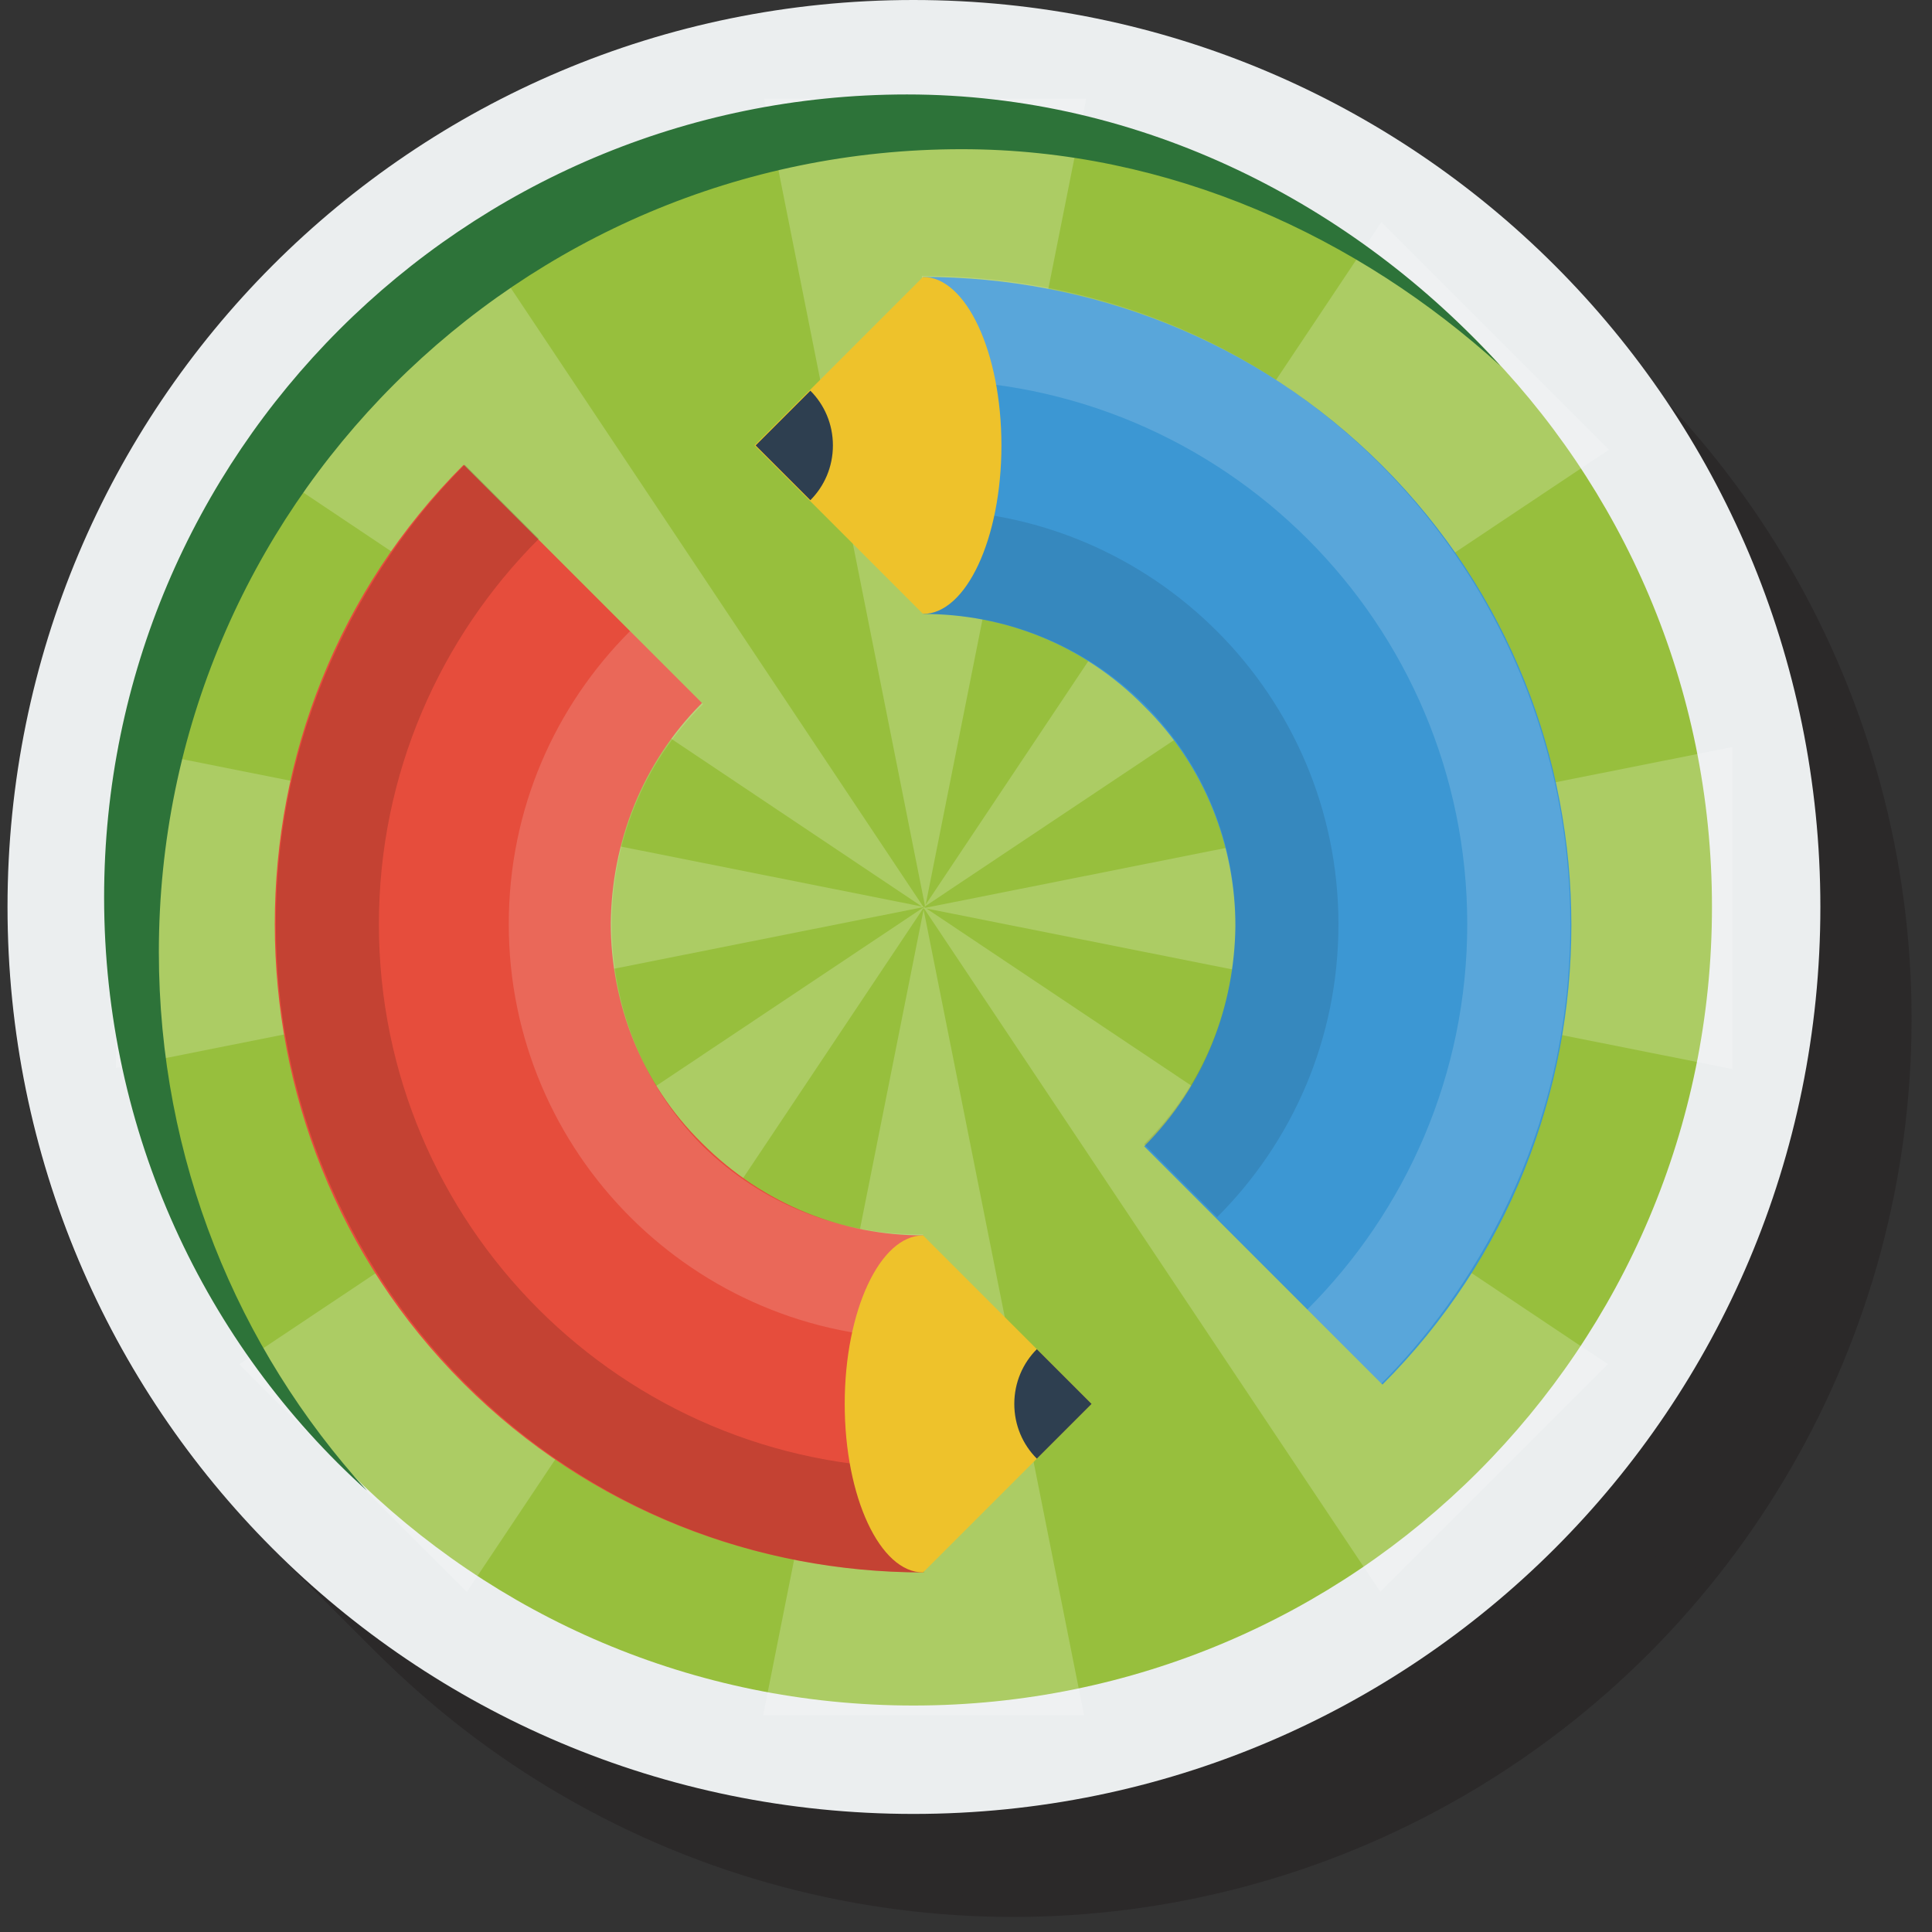 <?xml version="1.0" encoding="utf-8"?>
<!-- Generator: Adobe Illustrator 18.0.0, SVG Export Plug-In . SVG Version: 6.00 Build 0)  -->
<!DOCTYPE svg PUBLIC "-//W3C//DTD SVG 1.0//EN" "http://www.w3.org/TR/2001/REC-SVG-20010904/DTD/svg10.dtd">
<svg version="1.0" id="Слой_1" xmlns="http://www.w3.org/2000/svg" xmlns:xlink="http://www.w3.org/1999/xlink" x="0px" y="0px"
	 viewBox="0 0 180 180" enable-background="new 0 0 180 180" xml:space="preserve">
<rect x="0" y="0" width="180" height="180" fill="#333333" stroke="none"/>
<g>
	<g>
		<g>
			<circle fill="#8E8D8D" cx="-487" cy="96.2" r="84.5"/>
			<circle fill="#8E8D8D" cx="-487.5" cy="95.7" r="84.5"/>
			<circle fill="#8E8D8D" cx="-488" cy="95.2" r="84.5"/>
			<circle fill="#8E8D8D" cx="-488.5" cy="94.7" r="84.5"/>
			<circle fill="#8E8D8D" cx="-489" cy="94.2" r="84.5"/>
			<circle fill="#8E8D8D" cx="-489.5" cy="93.7" r="84.5"/>
			<circle fill="#8E8D8D" cx="-490" cy="93.2" r="84.5"/>
			<circle fill="#8E8D8D" cx="-490.5" cy="92.7" r="84.5"/>
			<circle fill="#8E8D8D" cx="-491" cy="92.2" r="84.5"/>
			<circle fill="#8E8D8D" cx="-491.5" cy="91.7" r="84.5"/>
			<circle fill="#8E8D8D" cx="-492" cy="91.2" r="84.5"/>
			<circle fill="#8E8D8D" cx="-492.5" cy="90.7" r="84.5"/>
			<circle fill="#8E8D8D" cx="-493" cy="90.2" r="84.5"/>
			<circle fill="#8E8D8D" cx="-493.5" cy="89.7" r="84.5"/>
			<circle fill="#8E8D8D" cx="-494" cy="89.2" r="84.5"/>
			<circle fill="#8E8D8D" cx="-494.5" cy="88.7" r="84.5"/>
			<circle fill="#8E8D8D" cx="-495" cy="88.2" r="84.5"/>
			<circle fill="#8E8D8D" cx="-495.5" cy="87.7" r="84.5"/>
			<circle fill="#8E8D8D" cx="-496" cy="87.2" r="84.5"/>
			<circle fill="#8E8D8D" cx="-496.5" cy="86.7" r="84.5"/>
			<circle fill="#8E8D8D" cx="-497" cy="86.2" r="84.5"/>
		</g>
		<circle fill="#010101" cx="-497" cy="86.2" r="84.5"/>
	</g>
	<path fill="#EBEEEF" d="M-496.2,0.4c47.2,0,85.4,38.2,85.4,85.4c0,47.2-38.2,85.4-85.4,85.4s-85.3-38.2-85.3-85.4
		C-581.6,38.7-543.4,0.4-496.2,0.4z"/>
	<path fill="#C2B59B" d="M-496.2,10.7c41.5,0,75.1,33.6,75.1,75.1s-33.6,75.1-75.1,75.1s-75.1-33.6-75.1-75.1
		C-571.3,44.3-537.7,10.7-496.2,10.7z"/>
	<path opacity="0.2" fill="#F1F2F2" d="M-561,42.8l64.2,42.9l-42.9-64.2L-561,42.8z M-432.6,42.8l-21.3-21.3l-42.9,64.2l-75.7-15.1
		l0,30.2l75.8-15.1l-64.2,42.9l21.3,21.3l42.9-64.2l-15.1,75.8l30.1,0l-15.1-75.8l42.9,64.2l21.3-21.3l-64.2-42.9L-432.6,42.8z
		 M-421,70.6l-75.8,15.1l75.7,15.1L-421,70.6z M-511.8,9.9l15.1,75.8l15.1-75.8L-511.8,9.9z"/>
	<path opacity="0.5" fill="#231F20" d="M-572.4,84.9c0,22.2,9.5,42.1,24.7,55.9c-12.2-13.4-19.6-31.2-19.6-50.7
		c0-41.7,33.8-75.5,75.5-75.5c19.5,0,37.4,8.2,50.8,20.4c-13.8-15.2-33.7-25.6-55.9-25.6C-538.6,9.3-572.4,43.2-572.4,84.9z"/>
	<g>
		<path fill="#469FCC" d="M-507.7,29.2c-25.6,0-46.3,20.7-46.3,46.3s20.7,46.3,46.3,46.3c25.6,0,46.3-20.7,46.3-46.3
			S-482.1,29.2-507.7,29.2z M-507.7,107.6c-17.7,0-32.1-14.4-32.1-32.1s14.4-32.1,32.1-32.1c17.7,0,32.1,14.4,32.1,32.1
			S-490,107.6-507.7,107.6z"/>
		<circle fill="#EAEAEA" cx="-507.7" cy="75.5" r="32.1"/>
		<path opacity="0.1" fill="#010101" d="M-507.7,47c12.1,0,22.7,6,29.1,15.2c-5.1-11-16.2-18.7-29.1-18.7
			c-12.9,0-24.1,7.7-29.1,18.7C-530.4,53-519.7,47-507.7,47z"/>
		<path fill="#444955" d="M-441,127.1l-27.3-27.3c-3.8,6.1-9,11.3-15.1,15.1l27.3,27.3c1.4,1.4,3.6,1.4,5,0l10.1-10.1
			C-439.6,130.7-439.6,128.5-441,127.1z"/>
		<path opacity="0.6" fill="#FFFFFF" d="M-507.7,93.4c-9.8,0-17.8-8-17.8-17.8c0-2-1.6-3.6-3.6-3.6s-3.6,1.6-3.6,3.6
			c0,13.8,11.2,25,25,25c2,0,3.6-1.6,3.6-3.6C-504.1,94.9-505.7,93.4-507.7,93.4z"/>
		<path opacity="0.3" fill="#010101" d="M-468.3,99.8c-3.8,6.1-9,11.3-15.1,15.1l2.6,2.6c6.1-3.9,11.2-9.1,15.1-15.1L-468.3,99.8z"
			/>
	</g>
</g>
<g>
	<g>
		<circle fill="#8E8D8D" cx="401" cy="16.2" r="89.8"/>
		<circle fill="#8E8D8D" cx="400.5" cy="15.7" r="89.8"/>
		<circle fill="#8E8D8D" cx="400" cy="15.2" r="89.8"/>
		<circle fill="#8E8D8D" cx="399.5" cy="14.7" r="89.8"/>
		<circle fill="#8E8D8D" cx="399" cy="14.2" r="89.8"/>
		<circle fill="#8E8D8D" cx="398.5" cy="13.7" r="89.8"/>
		<circle fill="#8E8D8D" cx="398" cy="13.2" r="89.8"/>
		<circle fill="#8E8D8D" cx="397.5" cy="12.7" r="89.8"/>
		<circle fill="#8E8D8D" cx="397" cy="12.2" r="89.8"/>
		<circle fill="#8E8D8D" cx="396.5" cy="11.7" r="89.8"/>
		<circle fill="#8E8D8D" cx="396" cy="11.2" r="89.8"/>
		<circle fill="#8E8D8D" cx="395.5" cy="10.7" r="89.8"/>
		<circle fill="#8E8D8D" cx="395" cy="10.2" r="89.8"/>
		<circle fill="#8E8D8D" cx="394.5" cy="9.7" r="89.8"/>
		<circle fill="#8E8D8D" cx="394" cy="9.2" r="89.8"/>
		<circle fill="#8E8D8D" cx="393.5" cy="8.7" r="89.8"/>
		<circle fill="#8E8D8D" cx="393" cy="8.2" r="89.8"/>
		<circle fill="#8E8D8D" cx="392.5" cy="7.7" r="89.8"/>
		<circle fill="#8E8D8D" cx="392" cy="7.2" r="89.8"/>
		<circle fill="#8E8D8D" cx="391.5" cy="6.7" r="89.8"/>
		<circle fill="#8E8D8D" cx="391" cy="6.2" r="89.8"/>
	</g>
	<circle fill="#010101" cx="391" cy="6.2" r="89.8"/>
</g>
<path fill="#EBEEEF" d="M391.8-84.9c50.1,0,90.7,40.6,90.7,90.7c0,50.1-40.6,90.6-90.7,90.6s-90.6-40.6-90.6-90.6
	C301.2-44.3,341.7-84.9,391.8-84.9z"/>
<path fill="#3772B9" d="M391.8-74c44.1,0,79.8,35.7,79.8,79.8s-35.7,79.8-79.8,79.8s-79.7-35.7-79.7-79.8
	C312.1-38.3,347.7-74,391.8-74z"/>
<circle fill="#EFC41C" cx="446.3" cy="40.6" r="80.1"/>
<circle fill="none" cx="85.2" cy="85.1" r="75.3"/>
<path fill="#CDA33C" d="M310.9,4.8c0,23.5,10.1,44.7,26.3,59.3c-12.9-14.2-20.8-33.1-20.8-53.9c0-44.3,35.9-80.2,80.2-80.2
	c20.8,0,39.7,7.9,53.9,20.8c-14.7-16.1-35.8-26.3-59.4-26.3C346.8-75.4,310.9-39.5,310.9,4.8z"/>
<g>
	<g>
		<g opacity="0.5">
			<circle fill="#231F20" cx="94.4" cy="94.9" r="83.7"/>
			<circle fill="#231F20" cx="93.9" cy="94.4" r="83.7"/>
			<circle fill="#231F20" cx="93.4" cy="93.9" r="83.7"/>
			<circle fill="#231F20" cx="92.9" cy="93.4" r="83.7"/>
			<circle fill="#231F20" cx="92.4" cy="92.9" r="83.7"/>
			<circle fill="#231F20" cx="91.9" cy="92.4" r="83.7"/>
			<circle fill="#231F20" cx="91.4" cy="91.9" r="83.7"/>
			<circle fill="#231F20" cx="90.9" cy="91.4" r="83.7"/>
			<circle fill="#231F20" cx="90.4" cy="90.9" r="83.7"/>
			<circle fill="#231F20" cx="89.9" cy="90.4" r="83.7"/>
			<circle fill="#231F20" cx="89.4" cy="89.9" r="83.7"/>
			<circle fill="#231F20" cx="88.9" cy="89.4" r="83.7"/>
			<circle fill="#231F20" cx="88.4" cy="88.9" r="83.7"/>
			<circle fill="#231F20" cx="87.9" cy="88.4" r="83.7"/>
			<circle fill="#231F20" cx="87.4" cy="87.9" r="83.7"/>
			<circle fill="#231F20" cx="86.9" cy="87.4" r="83.7"/>
			<circle fill="#231F20" cx="86.4" cy="86.9" r="83.7"/>
			<circle fill="#231F20" cx="85.9" cy="86.4" r="83.7"/>
			<circle fill="#231F20" cx="85.4" cy="85.9" r="83.7"/>
			<circle fill="#231F20" cx="84.9" cy="85.4" r="83.7"/>
			<circle fill="#231F20" cx="84.4" cy="84.9" r="83.7"/>
		</g>
	</g>
	<path fill="#EBEEEF" d="M85.1,0c46.7,0,84.5,37.8,84.5,84.5c0,46.7-37.8,84.5-84.5,84.5S0.7,131.2,0.7,84.5C0.7,37.8,38.4,0,85.1,0
		z"/>
	<path fill="#97BF3D" d="M85.1,10.1c41.1,0,74.4,33.3,74.4,74.4s-33.3,74.4-74.4,74.4s-74.3-33.3-74.3-74.4
		C10.8,43.4,44.1,10.1,85.1,10.1z"/>
	<path opacity="0.2" fill="#FFFFFF" d="M22.3,41.9l63.8,42.7L43.5,20.7L22.3,41.9z M149.9,41.9l-21.2-21.2L86.1,84.5l-75.3-15l0,30
		l75.3-15l-63.8,42.6l21.2,21.2l42.6-63.8l-15,75.3l29.9,0l-15-75.3l42.6,63.8l21.2-21.2L86.1,84.5L149.9,41.9z M161.4,69.6
		l-75.3,15l75.3,15L161.4,69.6z M71.2,9.2l15,75.3l15-75.3L71.2,9.2z"/>
	<path fill="#2D7339" d="M9.7,83.6c0,21.9,9.4,41.7,24.5,55.3c-12.1-13.3-19.4-30.9-19.4-50.2c0-41.3,33.5-74.8,74.8-74.8
		c19.4,0,37,8.2,50.2,20.2C126.2,19.1,106.5,8.8,84.5,8.8C43.2,8.8,9.7,42.3,9.7,83.6z"/>
	<g>
		<path fill="#3C97D3" d="M86,57.2V25.8h-0.1l0.1,0c15.5,0,31,5.8,42.8,17.6c11.8,11.8,17.6,27.3,17.6,42.8c0,15.5-5.8,31-17.6,42.8
			l-22.2-22.2c5.7-5.7,8.4-13.1,8.5-20.5c0-7.4-2.8-14.9-8.5-20.5C100.9,60,93.5,57.2,86,57.2z"/>
		<path fill="#010101" fill-opacity="0.1" d="M106.6,65.6c5.7,5.7,8.5,13.1,8.5,20.5c0,7.4-2.8,14.9-8.5,20.5l6.8,6.8
			c7-7,11.3-16.6,11.3-27.3c0-21.3-17.3-38.6-38.6-38.6v9.7C93.5,57.2,100.9,60,106.6,65.6z"/>
		<path fill="#FFFFFF" fill-opacity="0.15" d="M86,35.4c28,0,50.7,22.7,50.7,50.7c0,14-5.7,26.7-14.9,35.9l6.9,6.9
			c8.1-8.1,17.6-22.8,17.6-42.8c0-32.7-26.1-60.4-60.4-60.4V35.4z"/>
		<path fill="#EEC22B" d="M70.3,41.5L86,57.2v0l0,0l0,0l0,0c4,0,7.3-7,7.3-15.7c0-8.7-3.3-15.7-7.3-15.7v0L70.3,41.5z"/>
		<path fill="#2E3F50" d="M75.5,46.6c1.3-1.3,2.1-3.1,2.1-5.1c0-2-0.8-3.8-2.1-5.1l-5.1,5.1L75.5,46.6z"/>
	</g>
	<g>
		<path fill="#E64D3C" d="M86,115.1v31.4h0.1l-0.1,0c-15.5,0-31-5.8-42.8-17.6c-11.8-11.8-17.6-27.3-17.6-42.8
			c0-15.5,5.8-31,17.6-42.8l22.2,22.2c-5.7,5.7-8.4,13.1-8.5,20.5c0,7.4,2.8,14.9,8.5,20.5C71.2,112.3,78.6,115.1,86,115.1z"/>
		<path fill="#010101" fill-opacity="0.15" d="M86,136.8c-28,0-50.7-22.7-50.7-50.7c0-14,5.7-26.7,14.9-35.9l-6.9-6.9
			c-8.1,8.1-17.6,22.8-17.6,42.8c0,32.7,26.1,60.4,60.4,60.4V136.8z"/>
		<path fill="#FFFFFF" fill-opacity="0.15" d="M65.4,106.7C59.8,101,57,93.6,57,86.1c0-7.4,2.8-14.9,8.5-20.5l-6.8-6.8
			c-7,7-11.3,16.6-11.3,27.3c0,21.3,17.3,38.6,38.6,38.6v-9.7C78.5,115.1,71.1,112.3,65.4,106.7z"/>
		<path fill="#EEC22B" d="M101.7,130.8l-15.7-15.7v0l0,0l0,0l0,0c-4,0-7.3,7-7.3,15.7c0,8.7,3.3,15.7,7.3,15.7v0L101.7,130.8z"/>
		<path fill="#2E3F50" d="M96.6,125.7c-1.3,1.3-2.1,3.1-2.1,5.1c0,2,0.8,3.8,2.1,5.1l5.1-5.1L96.6,125.7z"/>
	</g>
</g>
</svg>
